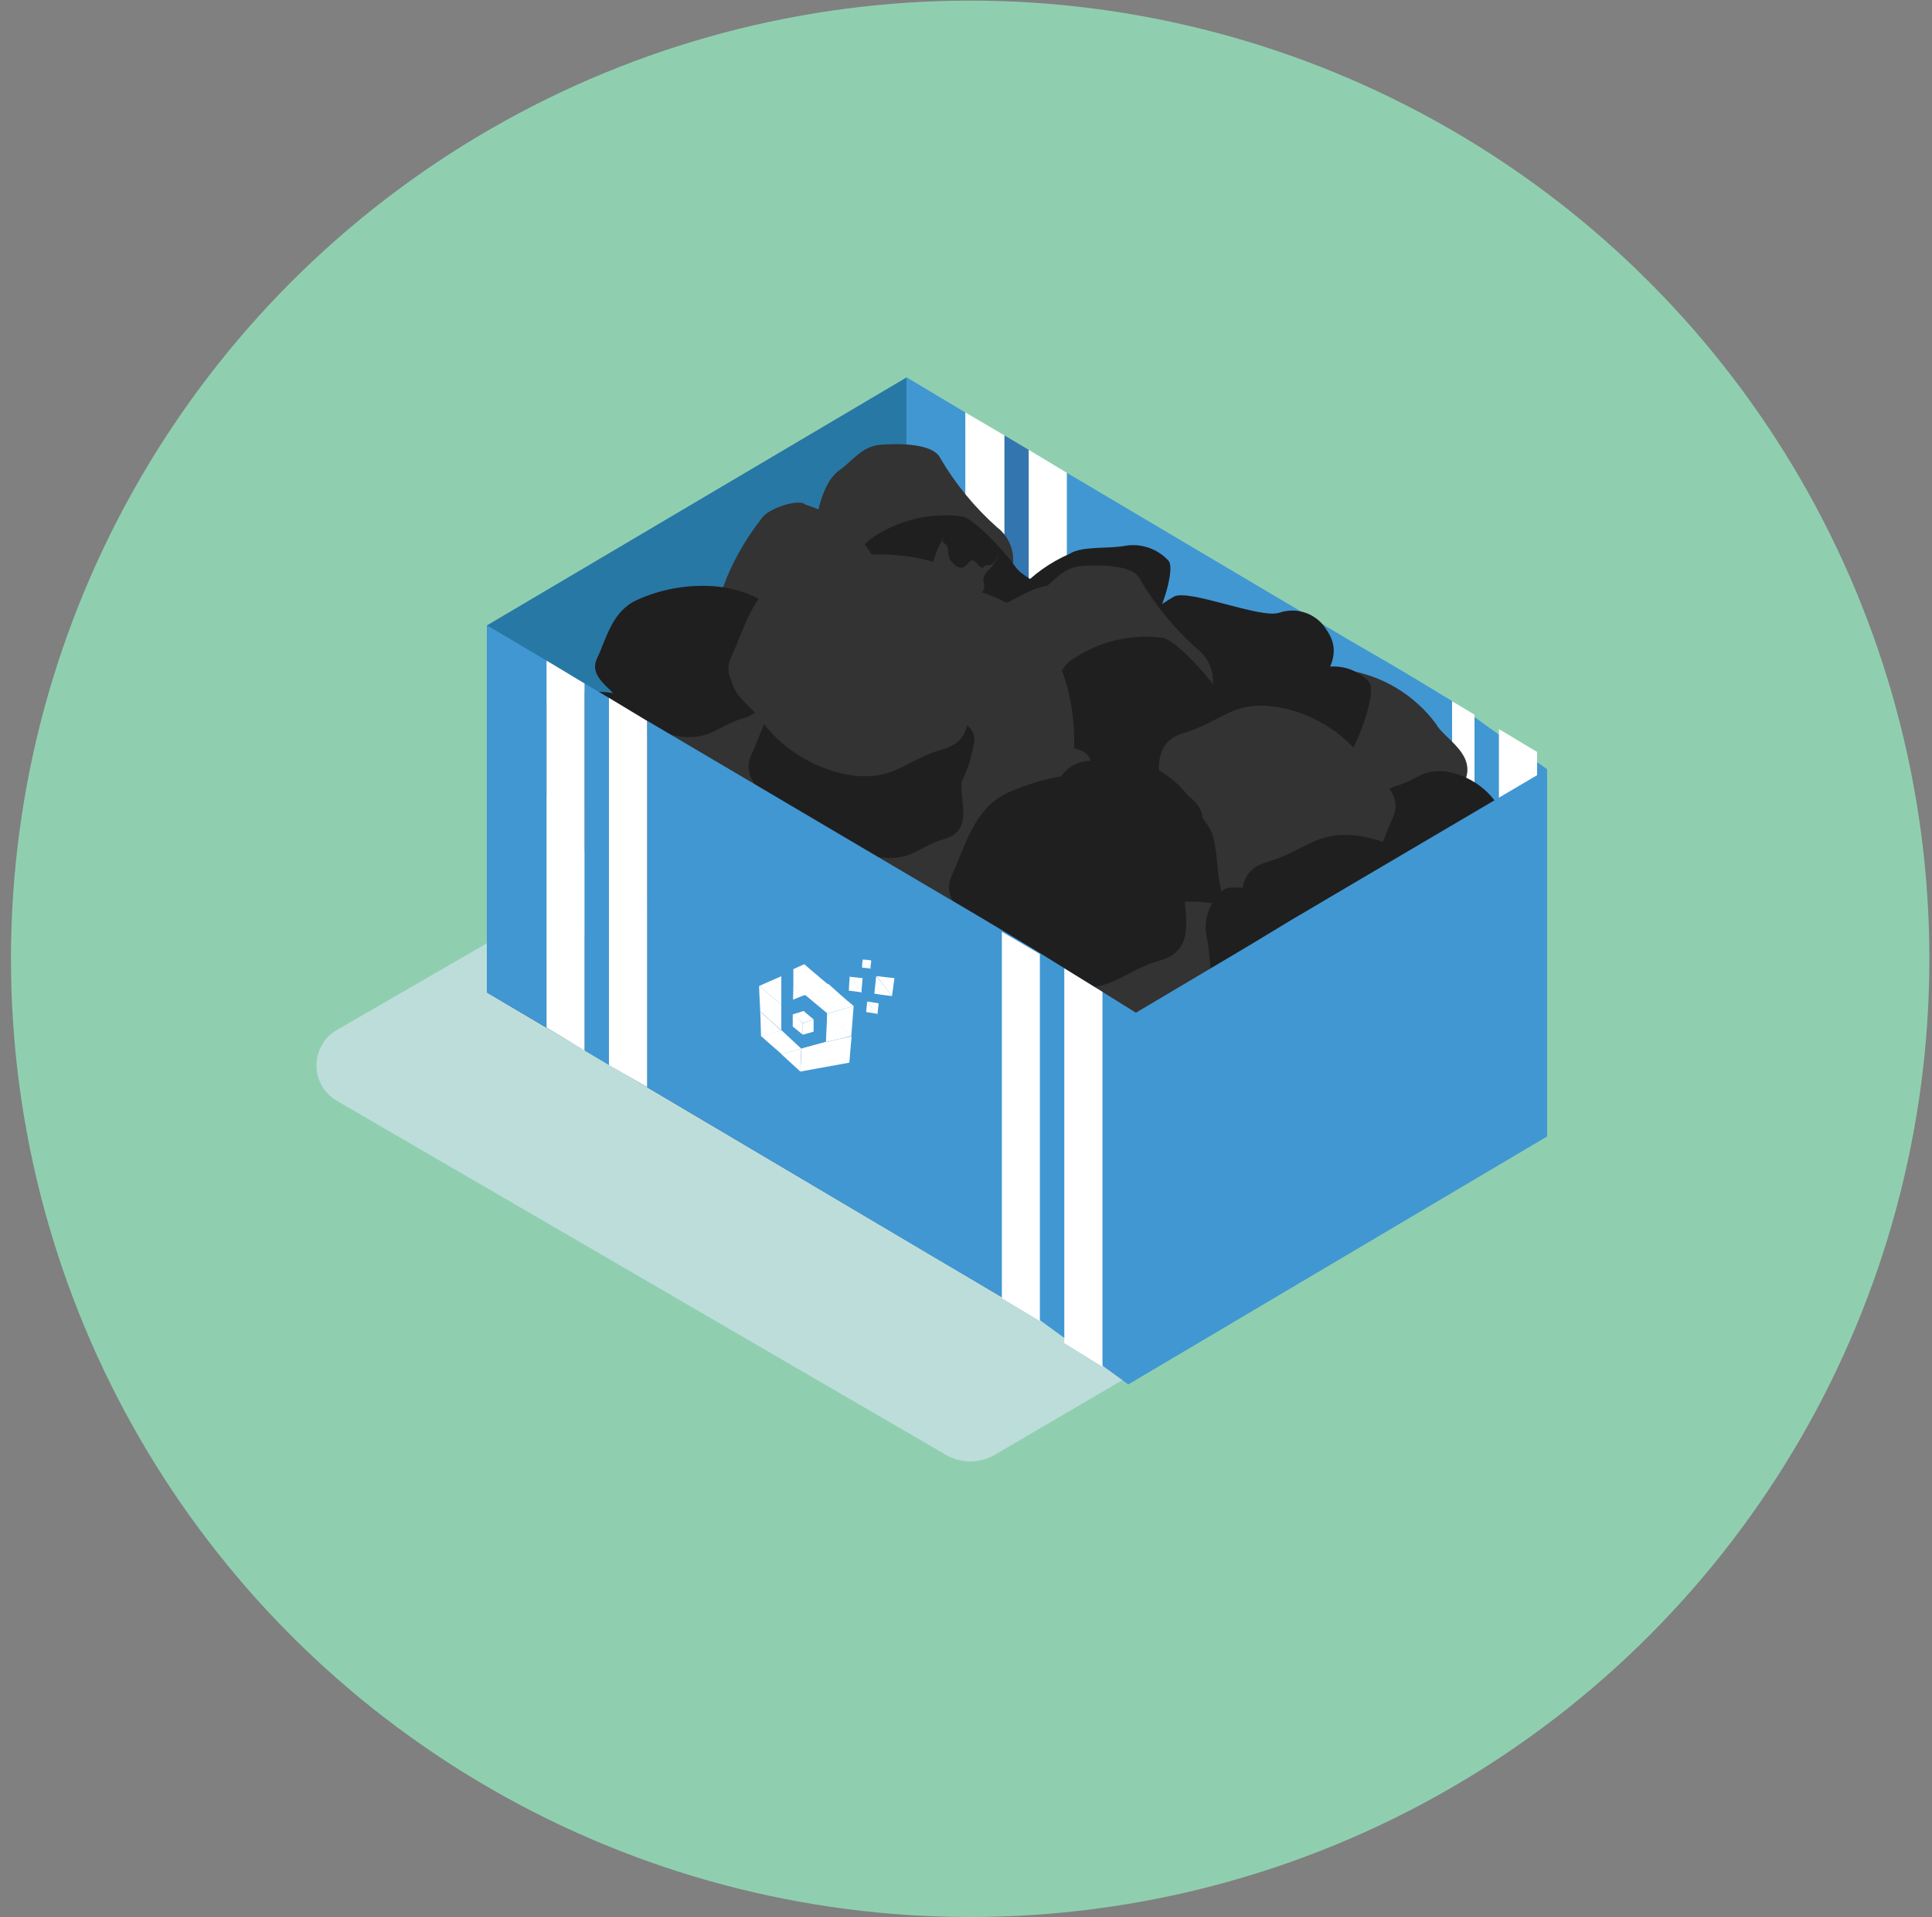 <?xml version="1.0" encoding="utf-8"?>
<!-- Generator: Adobe Illustrator 25.1.0, SVG Export Plug-In . SVG Version: 6.00 Build 0)  -->
<svg version="1.1" id="Layer_1" xmlns="http://www.w3.org/2000/svg" xmlns:xlink="http://www.w3.org/1999/xlink" x="0px" y="0px"
	 viewBox="0 0 125 124" style="enable-background:new 0 0 125 124;" xml:space="preserve">
<rect x="0" y="0" width="125" height="124" fill="#808080" stroke="none"/>
<style type="text/css">
	.st0{fill:#8FCFB0;}
	.st1{fill:#4197D2;}
	.st2{fill:#FFFFFF;}
	.st3{opacity:0.66;fill:#D3E3EF;enable-background:new    ;}
	.st4{fill:#3375AF;}
	.st5{fill:#204880;}
	.st6{fill:#2878A5;}
	.st7{fill:#333333;}
	.st8{fill:#1F1F1F;}
	.st9{fill:none;}
</style>
<ellipse class="st0" cx="62.77" cy="62.02" rx="62.06" ry="61.98"/>
<g>
	<path class="st1" d="M100.1,49.76c-0.28,2.12-2.21,3.41-3.82,3.05c-1.2-0.27-2.18-1.46-2.33-2.93c0-1.51,0-3.03,0-4.54
		C96,46.82,98.05,48.29,100.1,49.76z"/>
	<polygon class="st2" points="99.45,48.64 99.45,72.34 96.98,70.91 96.98,47.16 	"/>
	<polygon class="st2" points="92.93,44.74 92.93,68.49 95.4,69.97 95.4,46.23 	"/>
	<path class="st3" d="M97.72,74.57L64.39,94.09c-0.99,0.59-2.23,0.59-3.22,0L21.75,71.18c-1.24-0.75-1.65-2.36-0.91-3.6
		c0.01-0.01,0.02-0.02,0.02-0.04c0.21-0.37,0.52-0.68,0.89-0.89l31.64-18.29L97.72,74.57z"/>
	<polygon class="st1" points="58.66,24.41 58.66,48.16 62.46,50.43 62.46,26.68 	"/>
	<polygon class="st1" points="93.95,45.34 93.95,69.04 91.49,67.61 89.91,66.67 87.44,65.19 69.02,54.28 69.02,30.58 87.44,41.49 
		89.91,42.92 91.49,43.86 	"/>
	<polygon class="st4" points="97.8,62.67 97.8,71.31 93.95,69.04 93.95,64.94 	"/>
	<polygon class="st4" points="64.98,28.16 64.98,51.91 66.56,52.85 66.56,29.1 	"/>
	<polygon class="st2" points="66.56,29.1 66.56,52.85 69.02,54.28 69.02,30.58 	"/>
	<polygon class="st2" points="62.46,26.68 62.46,50.43 64.98,51.91 64.98,28.16 	"/>
	<polygon class="st5" points="97.61,71.11 58.46,47.96 31.51,64.2 70.65,87.35 	"/>
	<polygon class="st6" points="58.66,24.41 58.66,48.16 31.51,64.2 31.51,40.45 	"/>
	<g>
		<polygon class="st4" points="98.66,59.28 98.66,67.87 94.86,65.65 94.86,61.55 		"/>
		<path class="st7" d="M52.65,34.45c0.35-2.17,0.84-3.46,1.68-4.05c0.84-0.59,1.43-1.53,2.62-1.63c1.18-0.1,3.46-0.1,3.9,0.89
			c0.98,1.66,2.21,3.16,3.65,4.44c0.88,0.66,1.26,1.81,0.94,2.86c-0.25,0.74-0.64,2.17-3.41,1.93c-2.76-0.25-8.77,2.84-9.43-0.94
			C52.5,37.01,52.5,33.83,52.65,34.45z"/>
		<path class="st8" d="M77.28,47.92c1.93,0.69-3.26-0.94-3.26-1.97c0-1.04-0.74-1.14-0.15-2.22c0.59-1.09-2.12-2.72,2.07-5.13
			c0.94-0.54,5.58,1.43,6.81,1.04c1.03-0.36,2.17-0.04,2.86,0.79c0.44,0.64,1.43,1.73-0.3,3.9c-1.73,2.17-4.99,5.08-5.83,4.69
			C78.74,48.69,78,48.32,77.28,47.92z"/>
		<path class="st8" d="M56.22,34.94c1.75-1.27,3.93-1.82,6.07-1.53c0.74,0.2,2.57,2.07,3.41,3.26c0.84,1.18,4.05,1.68,2.57,4.05
			s-4.39,4.54-5.83,4.29c-1.43-0.25-5.13,0.49-6.17-1.68C55.23,41.16,54.28,36.62,56.22,34.94z"/>
		<path class="st7" d="M49.31,33.49c-5.48,7.01-2.52,13.28-2.52,13.28s-1.04,1.14-0.79,1.48c0.25,0.35,0.74-0.15,1.83-0.15
			c7.55,0.3,10.47-3.7,10.47-3.7s1.04-0.25,0.84-0.89s-1.04-0.74-1.04-0.74s0.59-8.1-5.97-10.12C51.69,32.21,49.71,32.9,49.31,33.49
			z"/>
		<path class="st8" d="M69.58,44.47c-1.73,0.35-0.89,0.1-2.12-0.79s-0.94-0.2-1.58-0.74c-0.61-0.41-0.83-1.2-0.54-1.88
			c0.3-0.79-0.54-1.48,0.59-2.91c0.91-0.99,2.02-1.78,3.26-2.32c0.84-0.54,2.47-0.3,3.7-0.54c1.01-0.14,2.03,0.23,2.72,0.99
			c0.39,0.49-0.25,2.86-1.38,4.94C73.19,43.28,70.27,44.32,69.58,44.47z"/>
		<path class="st7" d="M62.14,44.81c0.3-1.48-1.09-4.49,1.48-5.23c2.57-0.74,3.11-2.07,5.87-1.73c2.35,0.34,4.46,1.6,5.87,3.51
			c0.49,0.94,2.67,1.93,1.83,3.7c-0.84,1.78-1.38,4.29-3.6,5.38c-2.23,0.99-4.67,1.43-7.11,1.28c-2.17-0.15-5.83-1.33-5.48-3.21
			C61.21,47.24,61.59,45.99,62.14,44.81z"/>
		<path class="st7" d="M79.75,50.29c0.25-1.48-1.09-4.49,1.43-5.23c2.52-0.74,3.11-2.02,5.87-1.73c2.35,0.34,4.46,1.6,5.87,3.51
			c0.49,0.94,2.67,1.93,1.83,3.75c-0.84,1.83-1.38,4.29-3.6,5.33c-2.23,0.99-4.67,1.43-7.11,1.28c-2.17-0.15-5.83-1.33-5.48-3.21
			C78.81,52.72,79.21,51.48,79.75,50.29z"/>
		<path class="st8" d="M67.46,53.21c0.25-1.48-1.14-4.49,1.43-5.23c2.57-0.74,3.11-2.02,5.87-1.73c2.35,0.34,4.46,1.6,5.87,3.51
			c0.44,0.94,2.67,1.93,1.83,3.75c-0.84,1.83-1.33,4.29-3.6,5.33c-2.23,0.99-4.67,1.43-7.11,1.28c-2.17-0.15-5.83-1.33-5.48-3.21
			C66.5,55.63,66.9,54.38,67.46,53.21z"/>
		<path class="st8" d="M81.82,59.57c0.2-1.04-0.79-3.16,1.04-3.7s2.17-1.43,4.15-1.23c1.65,0.25,3.14,1.14,4.15,2.47
			c0.35,0.69,1.88,1.38,1.28,2.62c-0.59,1.23-0.94,3.11-2.52,3.75c-1.57,0.7-3.27,1.02-4.99,0.94c-1.53-0.1-4.15-0.94-3.85-2.27
			C81.16,61.25,81.41,60.37,81.82,59.57z"/>
		<path class="st8" d="M89.53,53.7c0.15-0.79-0.59-2.47,0.79-2.86c1.38-0.39,1.68-1.09,3.21-0.94c1.28,0.2,2.43,0.89,3.21,1.93
			c0.25,0.54,1.48,1.04,1.04,2.07c-0.44,1.04-0.74,2.37-1.97,2.96c-1.22,0.55-2.56,0.78-3.9,0.69c-1.18-0.1-3.21-0.69-3.01-1.73
			C89.02,55.09,89.24,54.38,89.53,53.7z"/>
		<path class="st7" d="M68.69,59.57c0.25-1.48-1.09-4.49,1.43-5.23c2.52-0.74,3.11-2.02,5.87-1.73c2.35,0.34,4.46,1.6,5.87,3.51
			c0.49,0.94,2.67,1.93,1.83,3.7c-0.84,1.78-1.38,4.29-3.6,5.38c-2.23,0.99-4.67,1.43-7.11,1.28c-2.17-0.15-5.83-1.33-5.48-3.21
			C67.78,62.01,68.17,60.76,68.69,59.57z"/>
		<path class="st8" d="M54.13,46.25c-0.49-1.88-0.15-1.04,0.89-2.37c1.04-1.33,0.2-1.04,0.84-1.73c0.56-0.71,1.52-0.97,2.37-0.64
			c1.04,0.3,1.88-0.64,3.8,0.49c1.93,1.14,2.42,2.62,3.11,3.51s0.54,2.72,0.89,4c0.22,1.14-0.22,2.3-1.14,3.01
			c-0.64,0.44-3.7-0.15-6.37-1.28C56.45,50.23,54.86,48.43,54.13,46.25z"/>
		<path class="st7" d="M78.43,67.77c-0.35,2.17-0.84,3.46-1.73,4.05c-0.89,0.59-1.43,1.53-2.62,1.63s-3.46,0.1-3.85-0.89
			c-0.98-1.66-2.21-3.16-3.65-4.44c-0.87-0.65-1.25-1.77-0.94-2.81c0.25-0.74,0.64-2.17,3.41-1.93s8.79-2.81,9.43,0.94
			C78.57,65.25,78.57,68.41,78.43,67.77z"/>
		<path class="st8" d="M53.78,54.34c-1.93-0.69,3.26,0.94,3.26,1.97c0,1.04,0.74,1.23,0.15,2.27c-0.59,1.04,2.12,2.72-2.07,5.13
			c-0.94,0.54-5.58-1.43-6.81-1.04c-1.03,0.36-2.17,0.04-2.86-0.79c-0.44-0.64-1.43-1.73,0.3-3.9c1.73-2.17,4.99-5.08,5.83-4.69
			C52.32,53.61,53.06,53.96,53.78,54.34z"/>
		<path class="st8" d="M74.86,67.32c-1.75,1.27-3.92,1.84-6.07,1.58c-0.74-0.2-2.57-2.07-3.41-3.26c-0.84-1.18-4.05-1.68-2.57-4.05
			c1.48-2.37,4.39-4.54,5.83-4.29c1.43,0.25,5.13-0.49,6.17,1.68C75.85,61.06,76.79,65.65,74.86,67.32z"/>
		<path class="st7" d="M83.37,70.93c5.48-7.01,2.57-13.28,2.57-13.28s1.04-1.14,0.74-1.48c-0.3-0.35-0.74,0.15-1.83,0.2
			c-7.55-0.3-10.47,3.7-10.47,3.7s-1.04,0.2-0.84,0.84c0.2,0.64,1.04,0.74,1.04,0.74s-0.59,8.1,6.02,10.12
			C81.03,72.26,83.01,71.52,83.37,70.93z"/>
		<path class="st7" d="M83.01,71.13c0.1,0.2,0.74,0.1,0.79,1.73c-0.05,0.88-0.34,1.74-0.84,2.47c-0.74,1.63-3.9-0.49-3.46-1.33
			c0.3-0.89,0.74-0.79,0.89-1.23s-0.3-0.69,0.3-1.18C81.03,71.37,82.42,70.68,83.01,71.13z"/>
		<path class="st8" d="M82.32,73.54c0.24,0.23,0.39,0.55,0.39,0.89c0.05,0.74,0.54,0.25,0.25,0.94c-0.74,1.63-3.9-0.49-3.46-1.33
			c0.44-0.84,0.64-0.35,0.89-0.64c0.25-0.3,0.54,0.59,0.84,0.39S81.73,73.05,82.32,73.54z"/>
		<path class="st8" d="M61.49,57.8c1.73-0.35,0.89-0.1,2.12,0.74c1.23,0.84,0.94,0.2,1.58,0.74c0.61,0.41,0.83,1.2,0.54,1.88
			c-0.3,0.79,0.54,1.48-0.59,2.91c-0.91,0.99-2.02,1.78-3.26,2.32c-0.84,0.54-2.52,0.3-3.7,0.54c-1.02,0.15-2.05-0.24-2.72-1.04
			c-0.39-0.49,0.25-2.86,1.38-4.94C57.98,58.88,60.79,57.9,61.49,57.8z"/>
		<path class="st7" d="M68.94,57.4c-0.25,1.48,1.14,4.49-1.43,5.23c-2.57,0.74-3.11,2.02-5.87,1.73c-2.35-0.34-4.46-1.6-5.87-3.51
			c-0.49-0.94-2.67-1.93-1.83-3.75c0.84-1.83,1.38-4.29,3.6-5.33c2.23-0.99,4.67-1.43,7.11-1.28c2.17,0.15,5.83,1.33,5.48,3.21
			C69.89,54.98,69.49,56.22,68.94,57.4z"/>
		<path class="st7" d="M51.32,51.92c-0.3,1.48,1.14,4.49-1.48,5.23c-2.62,0.74-3.11,2.07-5.87,1.73c-2.33-0.35-4.44-1.58-5.87-3.46
			c-0.49-0.94-2.67-1.93-1.83-3.7c0.84-1.78,1.38-4.29,3.6-5.38c2.23-0.99,4.67-1.43,7.11-1.28c2.17,0.15,5.83,1.33,5.48,3.21
			C52.25,49.53,51.86,50.76,51.32,51.92z"/>
		<path class="st8" d="M63.62,49.06c-0.25,1.48,1.09,4.49-1.43,5.23c-2.52,0.74-3.11,2.02-5.87,1.73c-2.35-0.34-4.46-1.6-5.87-3.51
			c-0.49-0.94-2.67-1.93-1.83-3.7c0.84-1.78,1.33-4.29,3.6-5.38c2.23-0.99,4.67-1.43,7.11-1.28c2.17,0.15,5.83,1.33,5.48,3.21
			C64.56,46.63,64.17,47.88,63.62,49.06z"/>
		<path class="st8" d="M49.24,42.72c-0.2,1.04,0.79,3.16-1.04,3.7c-1.83,0.54-2.17,1.43-4.15,1.23c-1.65-0.25-3.13-1.14-4.13-2.47
			c-0.35-0.69-1.88-1.38-1.28-2.62c0.59-1.23,0.94-3.01,2.57-3.75c1.56-0.71,3.28-1.01,4.99-0.89c1.53,0.1,4.15,0.94,3.85,2.27
			C49.92,41.07,49.64,41.92,49.24,42.72z"/>
		<path class="st8" d="M41.54,48.57c-0.15,0.79,0.59,2.47-0.79,2.86s-1.68,1.09-3.21,0.99c-1.28-0.19-2.44-0.88-3.21-1.93
			c-0.25-0.54-1.48-1.04-1.04-2.07c0.44-1.04,0.74-2.37,1.97-2.96c1.22-0.55,2.56-0.78,3.9-0.69c1.18,0.1,3.21,0.74,3.01,1.73
			C42.03,47.2,41.81,47.89,41.54,48.57z"/>
		<path class="st7" d="M62.37,42.72c-0.3,1.43,1.09,4.54-1.48,5.23c-2.57,0.69-3.11,2.07-5.87,1.73c-2.35-0.33-4.47-1.6-5.87-3.51
			c-0.49-0.94-2.67-1.93-1.83-3.7c0.84-1.78,1.38-4.29,3.6-5.33c2.23-1,4.67-1.42,7.11-1.23c2.17,0.15,5.83,1.28,5.48,3.21
			C63.25,40.35,62.87,41.55,62.37,42.72z"/>
		<path class="st8" d="M76.95,56.04c0.49,1.88,0.15,0.99-0.89,2.37c-1.04,1.38-0.2,1.04-0.84,1.73c-0.56,0.71-1.52,0.97-2.37,0.64
			c-1.04-0.3-1.88,0.64-3.75-0.49c-1.88-1.14-2.42-2.62-3.11-3.46s-0.54-2.72-0.89-4c-0.25-1.14,0.2-2.32,1.14-3.01
			c0.64-0.44,3.7,0.15,6.37,1.28C74.67,52.1,76.23,53.88,76.95,56.04z"/>
		<path class="st7" d="M65.63,42.3c0.35-2.17,0.84-3.46,1.68-4.05c0.84-0.59,1.43-1.53,2.62-1.63c1.18-0.1,3.46-0.1,3.85,0.89
			c0.98,1.66,2.21,3.16,3.65,4.44c0.88,0.67,1.25,1.81,0.94,2.86c-0.25,0.74-0.64,2.17-3.41,1.93c-2.76-0.25-8.79,2.81-9.43-0.94
			C65.48,44.86,65.48,41.65,65.63,42.3z"/>
		<path class="st8" d="M69.19,42.79c1.75-1.27,3.93-1.82,6.07-1.53c0.79,0.2,2.57,2.07,3.41,3.26c0.84,1.18,4.05,1.68,2.62,4.05
			s-4.44,4.54-5.83,4.29s-5.08,0.49-6.17-1.68S67.26,44.47,69.19,42.79z"/>
		<path class="st7" d="M60.7,39.14c-5.53,6.96-2.57,13.28-2.57,13.28s-1.04,1.14-0.79,1.48c0.25,0.35,0.74-0.15,1.83-0.15
			c7.55,0.3,10.47-3.7,10.47-3.7s1.04-0.25,0.89-0.89c-0.15-0.64-1.04-0.74-1.04-0.74s0.59-8.1-6.02-10.12
			C63.02,37.85,61.04,38.54,60.7,39.14z"/>
		<path class="st7" d="M61.04,38.99c-0.1-0.2-0.74-0.1-0.79-1.73c0.05-0.9,0.34-1.77,0.84-2.52c0.74-1.63,3.9,0.49,3.46,1.33
			c-0.44,0.84-0.74,0.79-0.89,1.23c-0.15,0.44,0.3,0.69-0.3,1.18C63.02,38.69,61.73,39.38,61.04,38.99z"/>
		<path class="st8" d="M61.73,36.52c-0.1-0.2-0.35-0.15-0.39-0.89s-0.54-0.25-0.25-0.94c0.74-1.63,3.9,0.49,3.46,1.33
			c-0.44,0.84-0.64,0.35-0.89,0.64c-0.25,0.3-0.54-0.59-0.84-0.39S62.37,37.01,61.73,36.52z"/>
		<path class="st8" d="M82.56,52.32c-1.68,0.35-0.89,0.1-2.12-0.79s-0.94-0.2-1.58-0.74c-0.61-0.41-0.83-1.2-0.54-1.88
			c0.3-0.79-0.54-1.48,0.59-2.91c0.91-0.99,2.02-1.78,3.26-2.32c0.84-0.54,2.52-0.3,3.7-0.54c1.01-0.14,2.03,0.23,2.72,0.99
			c0.39,0.49-0.25,2.86-1.38,4.94C86.17,51.13,83.26,52.17,82.56,52.32z"/>
		<path class="st7" d="M75.11,52.66c0.25-1.48-1.09-4.49,1.43-5.23c2.52-0.74,3.11-2.07,5.87-1.73c2.35,0.33,4.47,1.6,5.87,3.51
			c0.44,0.94,2.67,1.93,1.83,3.7c-0.84,1.78-1.33,4.29-3.6,5.38c-2.23,0.99-4.67,1.43-7.11,1.28c-2.17-0.15-5.83-1.33-5.48-3.21
			C74.17,55.09,74.57,53.84,75.11,52.66z"/>
		<path class="st8" d="M80.44,61.01c0.3-1.43-1.09-4.49,1.48-5.23c2.57-0.74,3.11-2.02,5.87-1.73c2.35,0.34,4.46,1.6,5.87,3.51
			c0.49,0.94,2.67,1.93,1.83,3.75c-0.84,1.83-1.38,4.29-3.6,5.33c-2.23,0.99-4.67,1.43-7.11,1.28c-2.17-0.15-5.83-1.33-5.43-3.16
			C79.52,63.46,79.89,62.19,80.44,61.01z"/>
		<path class="st7" d="M81.73,67.4c0.25-1.48-1.14-4.49,1.43-5.23s3.11-2.02,5.87-1.73c2.35,0.34,4.46,1.6,5.87,3.51
			c0.44,0.94,2.67,1.93,1.83,3.7s-1.33,4.34-3.6,5.38c-2.23,0.99-4.67,1.43-7.11,1.28c-2.17-0.15-5.83-1.33-5.48-3.21
			C80.79,69.82,81.18,68.58,81.73,67.4z"/>
		<path class="st8" d="M67.11,54.09c-0.49-1.88-0.15-1.04,0.89-2.37c1.04-1.33,0.2-1.04,0.84-1.73c0.58-0.68,1.52-0.94,2.37-0.64
			c1.04,0.3,1.88-0.64,3.8,0.49c1.93,1.14,2.42,2.62,3.11,3.51c0.69,0.89,0.54,2.72,0.84,4c0.25,1.14-0.2,2.32-1.14,3.01
			c-0.64,0.44-3.7-0.15-6.37-1.28C69.44,58.02,67.89,56.24,67.11,54.09z"/>
		<path class="st8" d="M66.77,62.19c-1.93-0.69,3.26,0.94,3.26,1.97c0,1.04,0.74,1.18,0.15,2.22c-0.59,1.04,2.12,2.72-2.07,5.13
			c-0.94,0.54-5.58-1.43-6.81-1.04c-1.03,0.36-2.17,0.04-2.86-0.79c-0.44-0.64-1.43-1.73,0.3-3.9c1.73-2.17,4.99-5.08,5.83-4.69
			C65.32,61.39,66.07,61.75,66.77,62.19z"/>
		<path class="st8" d="M87.85,75.12c-1.77,1.23-3.93,1.77-6.07,1.53c-0.79-0.2-2.57-2.07-3.41-3.26c-0.84-1.18-4.05-1.68-2.57-4.05
			c1.48-2.37,4.44-4.54,5.83-4.29s5.08-0.49,6.17,1.68C88.88,68.9,89.79,73.45,87.85,75.12z"/>
		<path class="st8" d="M74.48,65.6c1.68-0.35,0.89-0.1,2.12,0.74c1.23,0.84,0.94,0.2,1.58,0.74c0.61,0.41,0.83,1.2,0.54,1.88
			c-0.3,0.79,0.54,1.48-0.59,2.91c-0.91,0.99-2.02,1.78-3.26,2.32c-0.84,0.54-2.52,0.3-3.7,0.54c-1.02,0.14-2.05-0.25-2.72-1.04
			c-0.39-0.49,0.25-2.86,1.38-4.94C70.87,66.73,73.78,65.74,74.48,65.6z"/>
		<path class="st7" d="M81.92,65.25c-0.25,1.48,1.09,4.49-1.43,5.23c-2.52,0.74-3.11,2.02-5.87,1.73c-2.35-0.34-4.46-1.6-5.87-3.51
			c-0.44-0.94-2.67-1.93-1.83-3.75c0.84-1.83,1.33-4.29,3.6-5.33c2.23-0.99,4.67-1.43,7.11-1.28c2.17,0.15,5.83,1.33,5.48,3.21
			C82.86,62.83,82.47,64.07,81.92,65.25z"/>
		<path class="st7" d="M64.3,59.77c-0.25,1.48,1.14,4.49-1.43,5.23c-2.57,0.74-3.11,2.02-5.87,1.73c-2.35-0.33-4.47-1.6-5.87-3.51
			c-0.44-0.94-2.67-1.93-1.83-3.7c0.84-1.78,1.33-4.29,3.6-5.38c2.23-0.99,4.67-1.43,7.11-1.28c2.17,0.15,5.83,1.33,5.48,3.21
			C65.24,57.35,64.84,58.59,64.3,59.77z"/>
		<path class="st8" d="M76.64,56.86c-0.3,1.48,1.09,4.49-1.48,5.23c-2.57,0.74-3.11,2.07-5.87,1.73c-2.35-0.32-4.47-1.59-5.87-3.51
			c-0.49-0.94-2.67-1.93-1.83-3.7c0.84-1.78,1.38-4.29,3.6-5.33c2.23-0.99,4.67-1.43,7.11-1.28c2.17,0.15,5.83,1.33,5.48,3.21
			C77.58,54.47,77.2,55.7,76.64,56.86z"/>
		<path class="st8" d="M62.23,50.54c-0.2,1.04,0.79,3.16-1.04,3.7c-1.83,0.54-2.17,1.43-4.15,1.23c-1.65-0.25-3.14-1.14-4.15-2.47
			c-0.35-0.69-1.88-1.38-1.28-2.62c0.59-1.23,0.94-3.01,2.57-3.75c1.56-0.71,3.28-1.01,4.99-0.89c1.53,0.1,4.15,0.94,3.85,2.27
			C62.89,48.9,62.62,49.75,62.23,50.54z"/>
		<path class="st8" d="M54.48,56.41c-0.15,0.79,0.59,2.47-0.79,2.86c-1.38,0.39-1.68,1.09-3.21,0.99c-1.28-0.2-2.43-0.89-3.21-1.93
			c-0.25-0.54-1.48-1.04-1.04-2.07c0.44-1.04,0.79-2.37,2.07-2.86c1.22-0.55,2.56-0.78,3.9-0.69c1.18,0.1,3.21,0.74,3.01,1.73
			C55.06,55.13,54.82,55.8,54.48,56.41z"/>
		<path class="st7" d="M62.5,43.21c-0.25,1.48,1.14,4.49-1.43,5.23c-2.57,0.74-3.11,2.02-5.87,1.73c-2.33-0.35-4.44-1.58-5.87-3.46
			c-0.44-0.94-2.67-1.93-1.83-3.75c0.84-1.83,1.33-4.29,3.6-5.33c2.23-0.98,4.66-1.41,7.09-1.26c2.17,0.15,5.83,1.28,5.48,3.21
			C63.44,40.83,63.04,42.05,62.5,43.21z"/>
		<path class="st8" d="M89.92,63.82c0.49,1.88,0.15,0.99-0.89,2.37s-0.2,1.04-0.84,1.73c-0.56,0.71-1.52,0.97-2.37,0.64
			c-1.04-0.3-1.88,0.64-3.8-0.49c-1.93-1.14-2.42-2.62-3.11-3.46c-0.69-0.84-0.54-2.72-0.84-4c-0.23-1.14,0.19-2.32,1.09-3.06
			c0.64-0.44,3.7,0.15,6.37,1.28C87.6,59.84,89.19,61.63,89.92,63.82z"/>
	</g>
	<path class="st1" d="M73.5,65.51c-0.17,8.01-0.34,16.03-0.5,24.04c-2.05-1.49-4.1-2.98-6.15-4.47l-2.47-1.43l-1.58-0.94l-2.52-1.48
		L41.87,70.32v-23.7l18.41,10.86l2.52,1.48l1.58,0.94l2.47,1.48C69.07,62.76,71.29,64.13,73.5,65.51z"/>
	<polygon class="st1" points="31.51,40.45 31.51,64.2 35.36,66.47 35.36,42.73 	"/>
	<polygon class="st1" points="37.82,44.21 37.82,67.95 39.4,68.89 39.4,45.14 	"/>
	<polygon class="st2" points="64.82,60.27 64.82,83.97 67.28,85.45 67.28,61.71 	"/>
	<polygon class="st2" points="68.86,62.64 68.86,86.88 71.33,88.4 71.33,64.16 	"/>
	<polygon class="st2" points="35.36,42.73 35.36,66.47 37.82,67.95 37.82,44.21 	"/>
	<polygon class="st2" points="39.4,45.14 39.4,68.89 41.87,70.32 41.87,46.63 	"/>
	<polygon class="st1" points="100.1,49.76 100.1,73.51 73,89.55 73,65.8 80.06,61.61 81.05,61.02 83.51,59.53 87.36,57.26 	"/>
	<g>
		<path class="st2" d="M51.33,63.74c0.24,0.21,0.49,0.4,0.73,0.62l-0.75,0.3C51.32,64.36,51.32,64.06,51.33,63.74z"/>
		<path class="st2" d="M51.33,63.76c0-0.35,0-0.71,0-1.07c0.22-0.11,0.46-0.21,0.71-0.32c0.49,0.44,1.02,0.86,1.55,1.32
			c-0.53,0.23-1.04,0.49-1.55,0.7C51.82,64.16,51.56,63.95,51.33,63.76z"/>
		<path class="st2" d="M52.06,64.33l1.48,1.23l1.69-0.49c-0.56-0.45-1.1-0.95-1.65-1.44C53.05,63.9,52.55,64.15,52.06,64.33z"/>
		<path class="st2" d="M53.52,65.57c0.49,0.49,1.03,0.95,1.56,1.43c0.05-0.63,0.1-1.26,0.15-1.93
			C54.64,65.25,54.08,65.4,53.52,65.57z"/>
		<path class="st2" d="M53.51,65.55c0,0.64-0.06,1.26-0.07,1.86c0.52-0.12,1.09-0.27,1.66-0.41C54.56,66.51,54.03,66.03,53.51,65.55
			z"/>
		<path class="st2" d="M53.43,67.42c0.49,0.44,0.99,0.89,1.52,1.34c0.05-0.57,0.09-1.14,0.15-1.73
			C54.51,67.15,53.95,67.29,53.43,67.42z"/>
		<path class="st2" d="M51.84,67.83c0,0.49-0.03,0.99-0.05,1.48l3.15-0.57l-1.51-1.35L51.84,67.83z"/>
		<path class="st2" d="M51.89,67.82c0.43,0.36,0.87,0.73,1.33,1.1c0-0.49,0.07-0.99,0.09-1.48C52.83,67.58,52.35,67.69,51.89,67.82z
			"/>
		<path class="st2" d="M51.84,67.83l-1.27,0.37c0.41,0.37,0.8,0.75,1.22,1.12C51.81,68.85,51.81,68.35,51.84,67.83z"/>
		<path class="st2" d="M50.54,66.62l1.3,1.21l-1.29,0.38C50.55,67.7,50.54,67.17,50.54,66.62z"/>
		<path class="st2" d="M49.26,67.03l1.3-0.39c0,0.53,0,1.06,0.03,1.56C50.12,67.79,49.68,67.42,49.26,67.03z"/>
		<path class="st2" d="M49.19,65.43l1.35,1.23l-1.3,0.39L49.19,65.43z"/>
		<path class="st2" d="M49.19,65.41c0.44-0.15,0.9-0.29,1.36-0.45v1.68C50.07,66.23,49.63,65.81,49.19,65.41z"/>
		<path class="st2" d="M49.11,63.78l1.44,1.2c-0.49,0.16-0.92,0.32-1.36,0.49C49.16,64.91,49.13,64.33,49.11,63.78z"/>
		<path class="st2" d="M49.11,63.78c0.45-0.2,0.94-0.42,1.44-0.63v1.83L49.11,63.78z"/>
		<path class="st2" d="M54.98,63.18c-0.03,0.3-0.05,0.61-0.06,0.9l0.85,0.11C55.49,63.84,55.24,63.51,54.98,63.18z"/>
		<path class="st2" d="M55.73,64.18c0.03-0.3,0.05-0.62,0.08-0.91c-0.29-0.03-0.58-0.07-0.87-0.09
			C55.24,63.51,55.49,63.84,55.73,64.18z"/>
		<path class="st2" d="M55.82,62.08c0.18-0.01,0.37,0.01,0.55,0.05l-0.06,0.54l-0.43-0.49C55.87,62.14,55.86,62.1,55.82,62.08z"/>
		<path class="st2" d="M56.33,62.64c-0.18,0-0.37-0.04-0.55-0.05c-0.01-0.18,0.01-0.36,0.04-0.54
			C55.98,62.26,56.15,62.46,56.33,62.64z"/>
		<line class="st9" x1="50.52" y1="64.97" x2="50.52" y2="64.97"/>
		<line class="st9" x1="50.53" y1="64.95" x2="50.55" y2="65.85"/>
		<line class="st9" x1="50.48" y1="65.92" x2="50.47" y2="65.94"/>
		<line class="st9" x1="50.47" y1="65.96" x2="50.47" y2="65.97"/>
		<path class="st2" d="M51.29,65.61c0.24-0.06,0.47-0.14,0.7-0.22c0.22,0.18,0.44,0.38,0.66,0.56c-0.25,0.07-0.49,0.16-0.71,0.22
			C51.73,65.98,51.51,65.81,51.29,65.61z"/>
		<path class="st2" d="M51.95,66.18v0.75l0.69-0.2v-0.77C52.4,66.03,52.17,66.1,51.95,66.18z"/>
		<path class="st2" d="M51.29,65.61v0.79c0.22,0.18,0.43,0.35,0.65,0.53v-0.75C51.73,65.98,51.52,65.78,51.29,65.61z"/>
		<line class="st9" x1="55.4" y1="66.38" x2="55.43" y2="66.14"/>
		<path class="st2" d="M56.72,63.14c0.38,0.04,0.75,0.09,1.15,0.13c-0.06,0.4-0.1,0.79-0.16,1.17C57.38,64,57.04,63.57,56.72,63.14z
			"/>
		<path class="st2" d="M57.7,64.43c-0.38-0.05-0.76-0.09-1.13-0.16l0.12-1.14C57.04,63.57,57.38,64,57.7,64.43z"/>
		<path class="st2" d="M56.1,64.78l0.75,0.12c-0.03,0.24-0.05,0.46-0.08,0.7C56.54,65.32,56.32,65.07,56.1,64.78z"/>
		<path class="st2" d="M56.1,64.78c0,0.24-0.05,0.46-0.06,0.68c0.24,0.05,0.49,0.07,0.75,0.12C56.54,65.33,56.32,65.07,56.1,64.78z"
			/>
	</g>
</g>
</svg>
